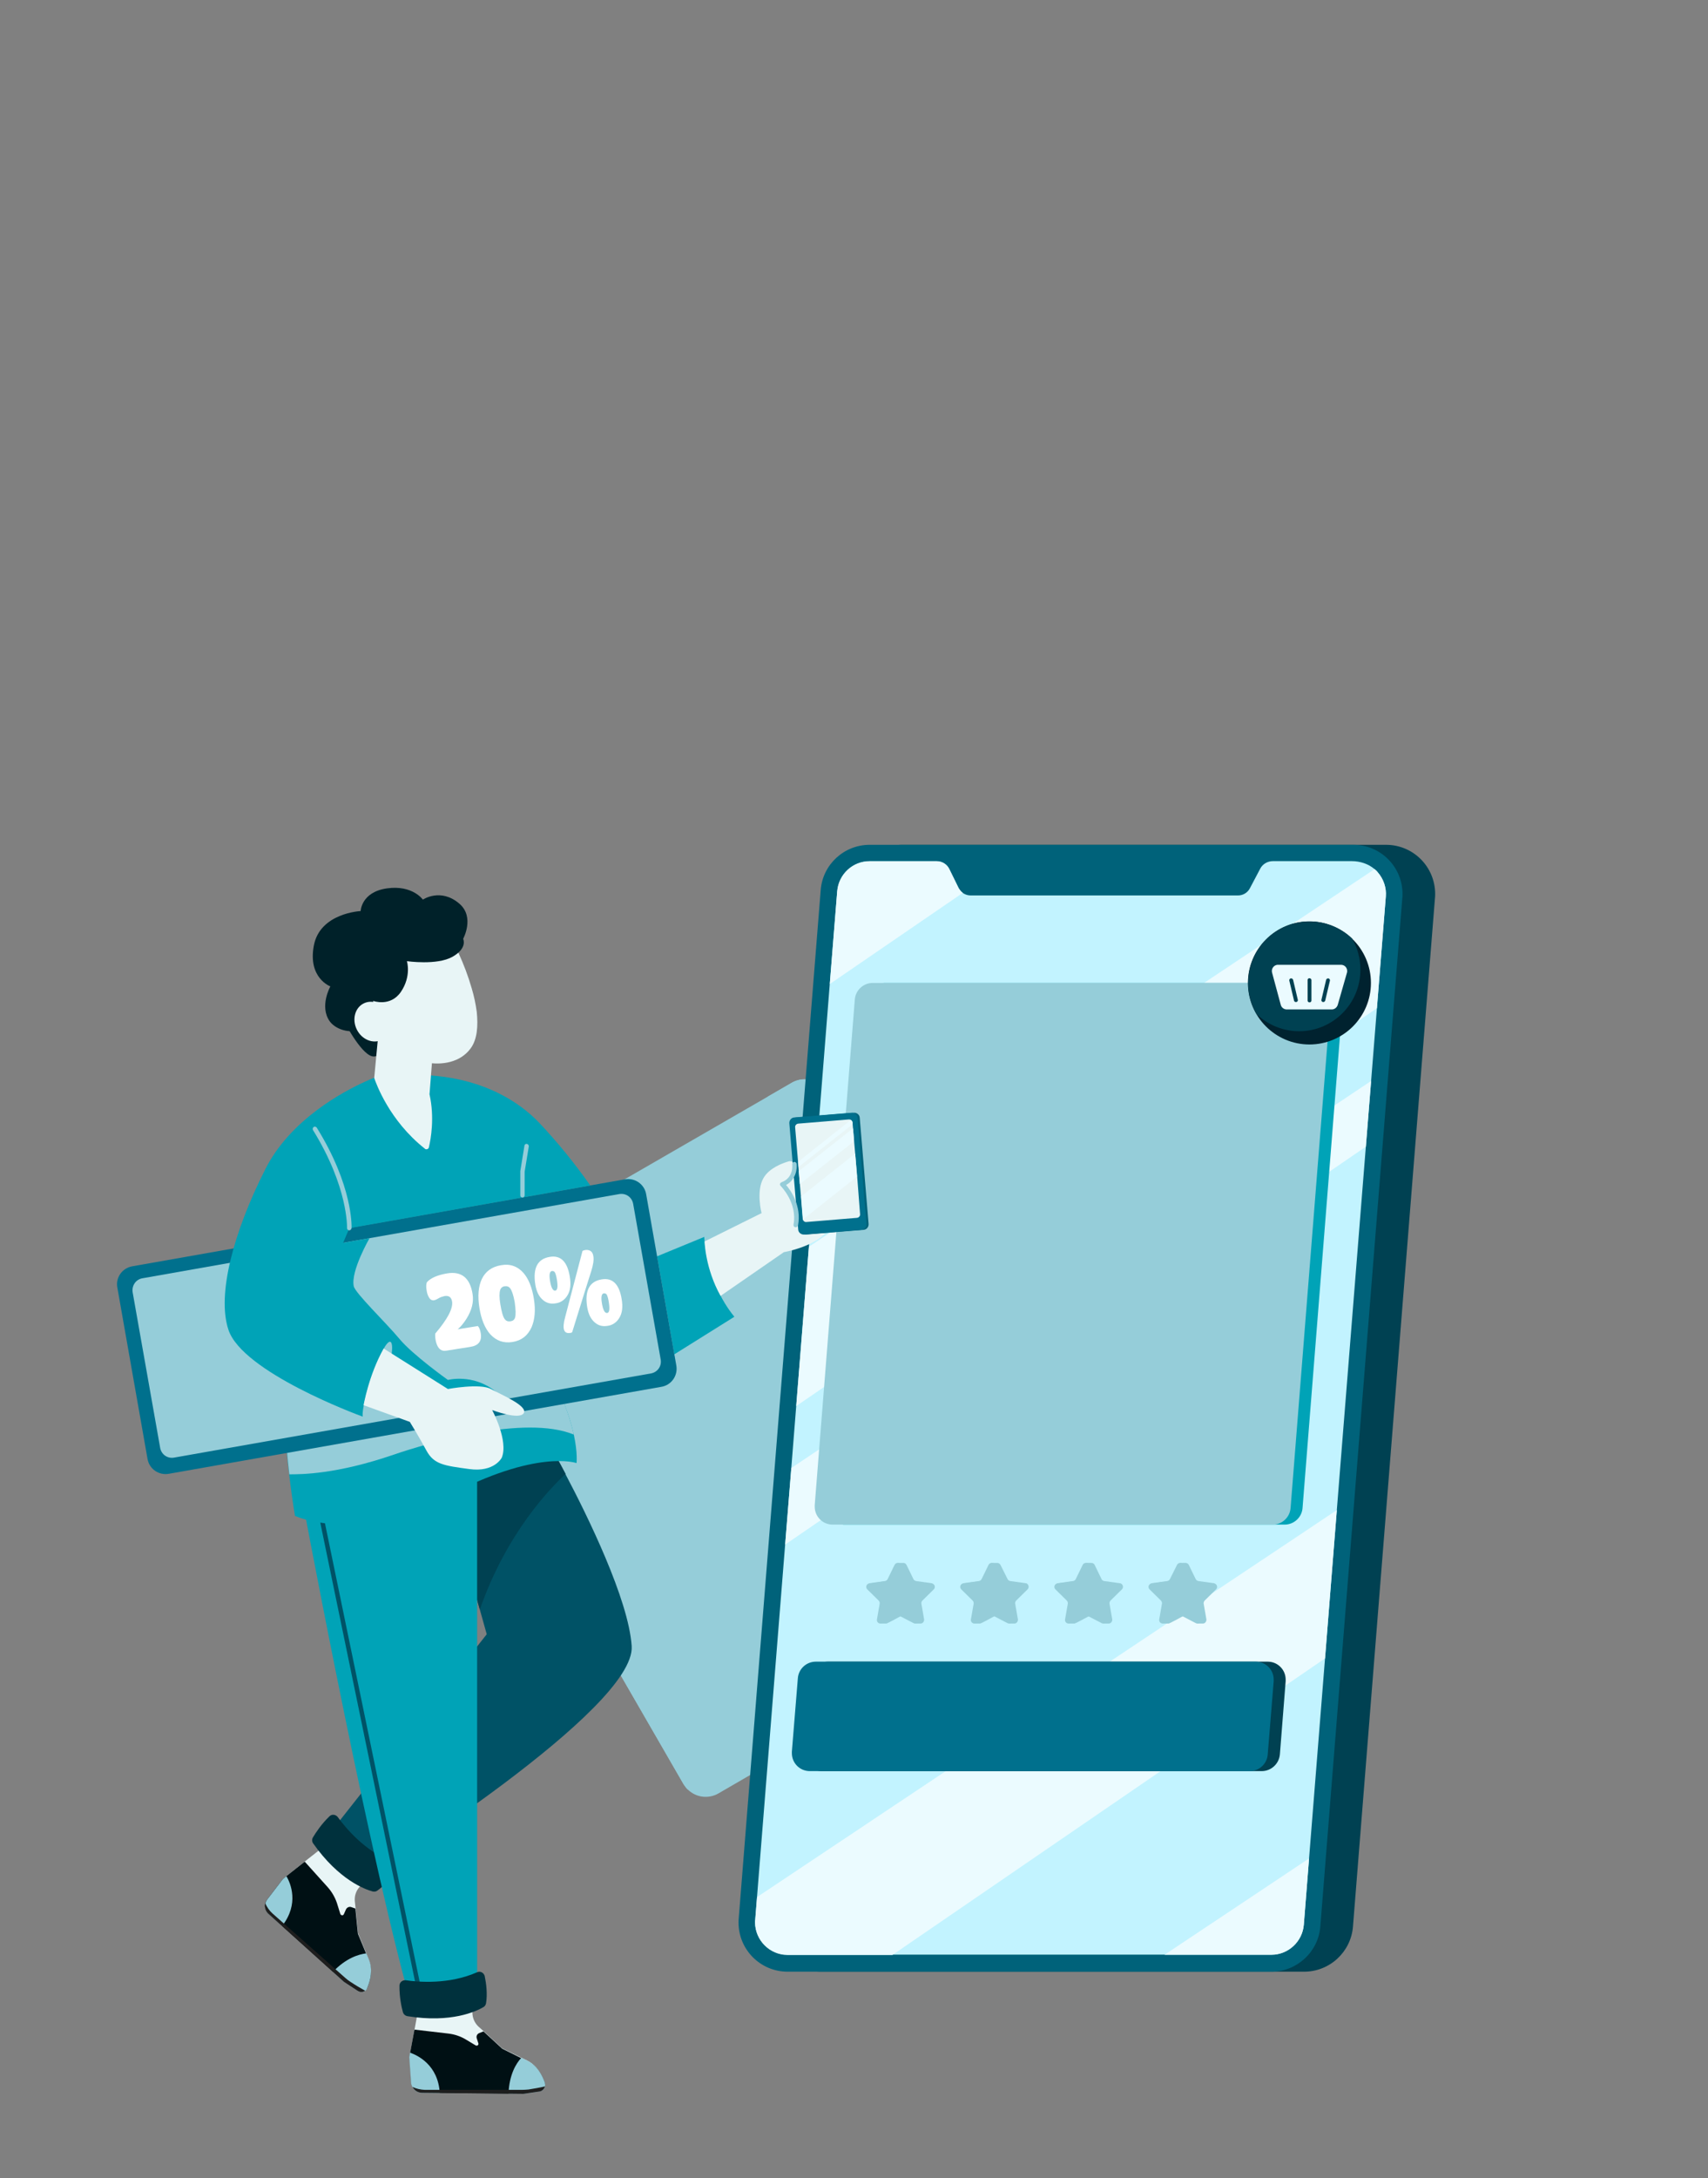<svg xmlns="http://www.w3.org/2000/svg" xmlns:xlink="http://www.w3.org/1999/xlink" id="Layer_2_00000045592799195806233690000007499330783662405781_" x="0px" y="0px" viewBox="0 0 941.5 1200" style="enable-background:new 0 0 941.5 1200;" xml:space="preserve"><rect x="0" y="0" width="941.5" height="1200" fill="#808080" stroke="none"/> <style type="text/css"> .st0{fill:#95CDD9;} .st1{fill:#004152;} .st2{fill:#00627A;} .st3{fill:#C2F3FF;} .st4{fill:#EBFBFF;} .st5{fill:#00708D;} .st6{fill:#00A3B7;} .st7{fill:#00222F;} .st8{fill:#E8F5F6;} .st9{fill:#001014;} .st10{fill:#1E1E1E;} .st11{fill:#005266;} .st12{fill:#00313D;} .st13{fill:#002129;} .st14{fill:#FFFFFF;} </style> <g> <path class="st0" d="M595.9,872.5L522.2,915l-35.7,20.6l-24.1,13.9L396,988c-5.4,3.1-12.2,2.3-16.7-2c-1-0.9-1.8-2-2.5-3.1 l-40.6-70.3L319.7,884l-10.3-17.9l-78-135c-3.9-6.7-1.6-15.3,5.1-19.2l0,0l186.6-107.7l13.3-7.7c2.5-1.4,5.4-2.1,8.2-1.8l0,0 c4.6,0.4,8.6,3,10.9,7l5.2,8.9l37.8,65.5l47.2,81.7l10.1,17.4l14,24.3l31.1,53.9C604.9,860.1,602.6,868.7,595.9,872.5z"></path> <path class="st0" d="M498.7,676L379.3,986c-1-0.9-1.8-2-2.5-3.1l-40.6-70.3l124.6-302L498.7,676z"></path> <path class="st0" d="M319.8,884l125-289.4c-2.9-0.3-5.8,0.4-8.2,1.8l-13.3,7.7l-113.9,262L319.8,884z"></path> <path class="st0" d="M595.9,872.5L522.2,915L570,799.5l31.1,53.9C604.9,860.1,602.6,868.7,595.9,872.5z"></path> <polygon class="st0" points="555.9,775.1 486.6,935.7 462.5,949.6 545.9,757.7 "></polygon> <path class="st1" d="M718.8,1086.2H452.2c-15,0-27.1-12.1-27.1-27.1c0-0.7,0-1.4,0.1-2.2l45.2-566.6c1.1-14.1,12.9-25,27-24.9H764 c15,0,27.1,12.1,27.1,27.1c0,0.7,0,1.4-0.1,2.2l-45.2,566.6C744.7,1075.3,733,1086.2,718.8,1086.2z"></path> <path class="st2" d="M700.8,1086.2H434.2c-15,0-27.1-12.1-27.1-27.1c0-0.7,0-1.4,0.1-2.2l45.2-566.6c1.1-14.1,12.9-24.9,27-24.9 H746c15,0,27.1,12.1,27.1,27.1c0,0.7,0,1.4-0.1,2.2l-45.2,566.6C726.7,1075.3,714.9,1086.2,700.8,1086.2z"></path> <path class="st3" d="M763.9,493.9l-4.9,61.5l-3.2,40.1l-2.9,36.1l-16,200.2l-6.5,81.7l-8.8,110.2l-2.9,36.6 c-0.8,9.3-8.6,16.5-17.9,16.5H434.2c-9.9,0-17.9-8-18-17.9c0-0.5,0-1,0.1-1.4l1-12.6l0,0l15.5-194.1l3.4-42.2l2.7-34l7-87.8 L457.4,542l4.1-51.1c0.8-9.3,8.5-16.5,17.8-16.5h37.1c2.9,0,5.6,1.7,6.9,4.3l5.1,10.4c1.2,2.6,3.8,4.2,6.7,4.2h147.3 c2.8,0,5.3-1.5,6.6-4l5.7-10.8c1.3-2.5,4-4.1,6.9-4.1h43.6c4.6,0,9.1,1.5,12.5,4.4c0.6,0.5,1.3,1.1,1.8,1.8 C762.7,484.3,764.3,489.1,763.9,493.9z"></path> <path class="st4" d="M763.9,493.9l-4.9,61.5L438.9,774.6l7-87.8l311.8-208c0.6,0.5,1.3,1.1,1.8,1.8 C762.7,484.3,764.3,489.1,763.9,493.9z"></path> <path class="st4" d="M736.9,831.9l-6.5,81.7L491.9,1077h-57.7c-9.9,0-17.9-8-18-17.9c0-0.5,0-1,0.1-1.4l1-12.6l0,0L736.9,831.9z"></path> <path class="st4" d="M721.6,1023.8l-2.9,36.6c-0.8,9.3-8.6,16.5-17.9,16.5h-58.9L721.6,1023.8z"></path> <path class="st4" d="M530.7,491.9l-73.3,50.2l4.1-51.1c0.8-9.3,8.5-16.5,17.8-16.5h37.1c3,0,5.7,1.7,6.9,4.4l5.1,10.4 C529.1,490.3,529.8,491.2,530.7,491.9z"></path> <polygon class="st4" points="755.8,595.5 752.9,631.7 432.8,850.9 436.2,808.7 "></polygon> <path class="st1" d="M695.5,975.7H453c-5.5,0-9.9-4.4-9.9-9.9c0-0.3,0-0.5,0-0.8l3.3-40.5c0.4-5.1,4.7-9.1,9.9-9.1h242.5 c5.5,0,9.9,4.4,9.9,9.9c0,0.3,0,0.5,0,0.8l-3.2,40.5C705,971.7,700.7,975.7,695.5,975.7z"></path> <path class="st5" d="M688.9,975.7H446.4c-5.5,0-9.9-4.4-9.9-9.9c0-0.3,0-0.5,0-0.8l3.3-40.5c0.4-5.1,4.7-9.1,9.9-9.1h242.5 c5.5,0,9.9,4.4,9.9,9.9c0,0.3,0,0.5,0,0.8l-3.3,40.5C698.4,971.7,694.1,975.7,688.9,975.7z"></path> <path class="st0" d="M513.6,872.2L505,871c-0.6-0.1-1.2-0.5-1.5-1.1l-3.8-7.8c-0.4-0.8-1.2-1.2-2-1.1c-1.3,0.1-3-0.4-3.7,1.1 l-3.8,7.8c-0.3,0.6-0.9,1-1.5,1.1l-8.6,1.2c-1.1,0.2-1.8,1.2-1.7,2.3c0.1,0.4,0.3,0.8,0.6,1.1l6.2,6.1c0.5,0.5,0.7,1.1,0.6,1.8 l-1.5,8.6c-0.2,1.1,0.5,2.1,1.6,2.3c0.1,0,0.3,0,0.4,0h2.1c0.2,0.4,8-4.1,8.4-4.2c0.9,0.3,7.9,4.6,8.8,4.2h1.7 c1.1,0.1,2-0.8,2.1-1.9c0-0.1,0-0.3,0-0.4l-1.5-8.6c-0.1-0.6,0.1-1.3,0.6-1.8l6.2-6.1c0.8-0.8,0.8-2,0-2.8 C514.4,872.5,514,872.3,513.6,872.2z"></path> <path class="st0" d="M565.5,872.2l-8.6-1.2c-0.6-0.1-1.2-0.5-1.5-1.1l-3.9-7.8c-0.4-0.7-1.1-1.2-2-1.1c-1.3,0.1-3.1-0.4-3.8,1.1 l-3.8,7.8c-0.3,0.6-0.9,1-1.5,1.1l-8.6,1.2c-1.1,0.2-1.8,1.2-1.7,2.3c0.1,0.4,0.3,0.8,0.6,1.1l6.2,6.1c0.5,0.5,0.7,1.1,0.6,1.8 l-1.5,8.6c-0.2,1.1,0.5,2.1,1.6,2.3c0.1,0,0.3,0,0.4,0h2.1c0.2,0.4,8-4.1,8.4-4.2c0.9,0.3,7.9,4.6,8.8,4.2h1.7 c1.1,0.1,2-0.8,2.1-1.9c0-0.1,0-0.3,0-0.4l-1.5-8.6c-0.1-0.6,0.1-1.3,0.6-1.8l6.2-6.1c0.8-0.8,0.8-2,0.1-2.8 C566.3,872.5,565.9,872.2,565.5,872.2z"></path> <path class="st0" d="M617.3,872.2l-8.6-1.2c-0.7-0.1-1.2-0.5-1.5-1.1l-3.8-7.8c-0.3-0.7-1-1.1-1.8-1.1c-1.4,0.1-3.2-0.5-3.9,1.1 l-3.8,7.8c-0.3,0.6-0.9,1-1.5,1.1l-8.6,1.2c-1.1,0.2-1.8,1.2-1.7,2.3c0.1,0.4,0.3,0.8,0.6,1.1l6.2,6.1c0.5,0.5,0.7,1.1,0.6,1.8 l-1.5,8.6c-0.2,1.1,0.5,2.1,1.6,2.3c0.1,0,0.3,0,0.4,0h2.1c0.2,0.4,8.1-4.1,8.4-4.2c0.9,0.3,7.9,4.6,8.8,4.2h1.7 c1.1,0.1,2-0.8,2.1-1.9c0-0.1,0-0.3,0-0.4l-1.5-8.6c-0.1-0.6,0.1-1.3,0.6-1.8l6.2-6.1c0.8-0.8,0.8-2,0.1-2.8 C618.2,872.5,617.8,872.2,617.3,872.2z"></path> <path class="st0" d="M670.3,875.6c0.8-0.8,0.8-2,0-2.8c-0.3-0.3-0.7-0.5-1.1-0.6l-8.6-1.2c-0.6-0.1-1.2-0.5-1.5-1.1l-3.8-7.8 c-0.8-1.6-2.6-1-3.9-1.1c-0.8,0-1.5,0.4-1.8,1.1l-3.8,7.8c-0.3,0.6-0.9,1-1.5,1.1l-8.6,1.2c-1.1,0.2-1.8,1.2-1.7,2.3 c0.1,0.4,0.3,0.8,0.6,1.1l6.2,6.1c0.5,0.5,0.7,1.1,0.6,1.8l-1.5,8.6c-0.2,1.1,0.5,2.1,1.6,2.3c0.1,0,0.3,0,0.4,0h2.1 c0.2,0.4,8-4.1,8.4-4.2c0.4,0.1,8.2,4.5,8.4,4.2h2.1c1.1,0.1,2-0.8,2.1-1.9c0-0.1,0-0.3,0-0.4l-1.5-8.6c-0.1-0.6,0.1-1.3,0.6-1.8 L670.3,875.6z"></path> <path class="st6" d="M708.1,839.9H465.6c-5.5,0-9.9-4.4-9.9-9.9c0-0.3,0-0.5,0-0.8l22.1-278.6c0.4-5.1,4.7-9.1,9.9-9.1h242.5 c5.5,0,9.9,4.4,9.9,9.9c0,0.3,0,0.5,0,0.8L718,830.8C717.6,835.9,713.3,839.9,708.1,839.9z"></path> <path class="st0" d="M701.6,839.9H459c-5.5,0-9.9-4.4-9.9-9.9c0-0.3,0-0.5,0-0.8l22.1-278.6c0.4-5.1,4.7-9.1,9.9-9.1h242.5 c5.5,0,9.9,4.4,9.9,9.9c0,0.3,0,0.5,0,0.8l-22.1,278.6C711,835.9,706.7,839.9,701.6,839.9z"></path> <path class="st7" d="M755.7,541.5c0,18.7-15.2,33.9-33.9,33.9s-33.9-15.2-33.9-33.9s15.2-33.9,33.9-33.9c8.7,0,17.1,3.4,23.4,9.4 C751.9,523.4,755.7,532.2,755.7,541.5z"></path> <path class="st1" d="M749.9,534.2c0,18.7-15.1,33.9-33.8,33.9c-8.7,0-17.1-3.4-23.4-9.4c-9.5-16.1-4.1-36.9,12-46.4 c13-7.7,29.6-5.8,40.6,4.7C748.3,522.2,749.9,528.1,749.9,534.2z"></path> <path class="st4" d="M734.1,556.1h-24.8c-1.5,0-2.9-1-3.3-2.5l-4.8-17.8c-0.5-1.8,0.6-3.7,2.4-4.2c0.3-0.1,0.6-0.1,0.9-0.1h34.7 c1.9,0,3.4,1.5,3.4,3.4c0,0.3,0,0.6-0.1,0.9l-5.1,17.8C736.9,555.1,735.6,556.1,734.1,556.1z"></path> <path class="st1" d="M711.5,539L711.5,539c0.6-0.1,1.1,0.2,1.3,0.8l2.6,11c0.1,0.5-0.2,1.1-0.8,1.2h-0.1c-0.5,0.1-1.1-0.2-1.2-0.8 l-2.6-11C710.6,539.7,710.9,539.1,711.5,539z"></path> <path class="st1" d="M721.8,538.9L721.8,538.9c0.6,0,1.1,0.5,1.1,1v11.3c0,0.6-0.5,1-1,1h-0.1c-0.6,0-1-0.5-1-1v-11.3 C720.8,539.3,721.2,538.9,721.8,538.9z"></path> <path class="st1" d="M729.2,552L729.2,552c-0.6-0.1-0.9-0.7-0.8-1.2l2.6-11c0.1-0.5,0.7-0.9,1.2-0.8h0.1c0.5,0.1,0.9,0.7,0.8,1.2 l-2.6,11C730.3,551.8,729.8,552.1,729.2,552z"></path> <path class="st0" d="M496.8,862.1l3.8,7.8c0.3,0.6,0.9,1,1.5,1.1l8.6,1.2c1.1,0.2,1.8,1.2,1.7,2.3c-0.1,0.4-0.3,0.8-0.6,1.1 l-6.2,6.1c-0.5,0.5-0.7,1.1-0.6,1.8l1.5,8.6c0.2,1.1-0.5,2.1-1.6,2.3c-0.4,0.1-0.9,0-1.3-0.2l-7.7-4c-0.6-0.3-1.3-0.3-1.9,0l-7.7,4 c-1,0.5-2.2,0.1-2.7-0.8c-0.2-0.4-0.3-0.8-0.2-1.3l1.5-8.6c0.1-0.6-0.1-1.3-0.6-1.8l-6.2-6.1c-0.8-0.8-0.8-2,0-2.8 c0.3-0.3,0.7-0.5,1.1-0.6l8.6-1.2c0.6-0.1,1.2-0.5,1.5-1.1l3.8-7.8c0.5-1,1.7-1.4,2.7-0.9C496.3,861.4,496.6,861.7,496.8,862.1z"></path> <path class="st0" d="M548.6,862.1l3.8,7.8c0.3,0.6,0.9,1,1.5,1.1l8.6,1.2c1.1,0.2,1.8,1.2,1.7,2.3c-0.1,0.4-0.3,0.8-0.6,1.1 l-6.2,6.1c-0.5,0.5-0.7,1.1-0.6,1.8l1.5,8.6c0.2,1.1-0.5,2.1-1.6,2.3c-0.4,0.1-0.9,0-1.3-0.2l-7.7-4c-0.6-0.3-1.3-0.3-1.9,0l-7.7,4 c-1,0.5-2.2,0.1-2.7-0.8c-0.2-0.4-0.3-0.8-0.2-1.3l1.5-8.6c0.1-0.6-0.1-1.3-0.6-1.8l-6.2-6.1c-0.8-0.8-0.8-2,0-2.8 c0.3-0.3,0.7-0.5,1.1-0.6l8.6-1.2c0.6-0.1,1.2-0.5,1.5-1.1l3.8-7.8c0.5-1,1.7-1.4,2.7-0.9C548.1,861.4,548.4,861.7,548.6,862.1z"></path> <path class="st0" d="M600.5,862.1l3.8,7.8c0.3,0.6,0.9,1,1.5,1.1l8.6,1.2c1.1,0.2,1.8,1.2,1.7,2.3c-0.1,0.4-0.3,0.8-0.6,1.1 l-6.2,6.1c-0.5,0.5-0.7,1.1-0.6,1.8l1.5,8.6c0.2,1.1-0.5,2.1-1.6,2.3c-0.4,0.1-0.9,0-1.3-0.2l-7.7-4c-0.6-0.3-1.3-0.3-1.9,0l-7.7,4 c-1,0.5-2.2,0.1-2.7-0.8c-0.2-0.4-0.3-0.8-0.2-1.3l1.5-8.6c0.1-0.6-0.1-1.3-0.6-1.8l-6.2-6.1c-0.8-0.8-0.8-2,0-2.8 c0.3-0.3,0.7-0.5,1.1-0.6l8.6-1.2c0.6-0.1,1.2-0.5,1.5-1.1l3.8-7.8c0.5-1,1.7-1.4,2.7-0.9C600,861.4,600.3,861.7,600.5,862.1z"></path> <path class="st0" d="M652.4,862.1l3.8,7.8c0.3,0.6,0.9,1,1.5,1.1l8.6,1.2c1.1,0.2,1.8,1.2,1.7,2.3c-0.1,0.4-0.3,0.8-0.6,1.1 l-6.2,6.1c-0.5,0.5-0.7,1.1-0.6,1.8l1.5,8.6c0.2,1.1-0.5,2.1-1.6,2.3c-0.4,0.1-0.9,0-1.3-0.2l-7.7-4c-0.6-0.3-1.3-0.3-1.9,0l-7.7,4 c-1,0.5-2.2,0.1-2.7-0.8c-0.2-0.4-0.3-0.8-0.2-1.3l1.5-8.6c0.1-0.6-0.1-1.3-0.6-1.8l-6.2-6.1c-0.8-0.8-0.8-2,0-2.8 c0.3-0.3,0.7-0.5,1.1-0.6l8.6-1.2c0.6-0.1,1.2-0.5,1.5-1.1l3.9-7.8c0.5-1,1.7-1.4,2.7-0.9C651.9,861.4,652.2,861.7,652.4,862.1z"></path> <path class="st8" d="M300.3,1147.4c0.7,1.9-0.3,4-2.2,4.6c-0.2,0.1-0.5,0.1-0.7,0.2l-8.8,1.3l-55.8-0.6c-3.2,0-5.8-2.5-6.1-5.7 l-1-13.9l2.6-14.4l0.2-0.8l2.7-14.7l29.3,0.8l-0.1,4.5c0,2.9,1.2,5.7,3.3,7.7l2.8,2.5l7.5,6.9l2.8,2.6c0,0,4.9,2.4,13.9,6.8 C296.1,1137.9,298.9,1143.5,300.3,1147.4z"></path> <path class="st9" d="M300.4,1149.4c-0.4,1.5-1.6,2.6-3.1,2.8l-8.8,1.3l-8.2-0.1l-37.8-0.4l-9.8-0.1c-2.2,0-4.3-1.2-5.3-3.2l0,0 c-0.4-0.8-0.7-1.6-0.7-2.5l-1-13.9l0.4-2.5l2.2-11.9l0.2-0.8l18.8,2.2c3.3,0.4,6.6,1.5,9.4,3.2l5.5,3.3c0.5,0.3,1.1,0.1,1.4-0.3 c0.1-0.2,0.2-0.5,0.1-0.8l-0.9-2.8c-0.4-1.2,0.2-2.4,1.4-2.9l2.3-0.9l7.5,6.9l2.8,2.6l10.7,5.3l3.2,1.6c5.6,2.7,8.4,8.3,9.8,12.2 C300.5,1148.1,300.6,1148.8,300.4,1149.4z"></path> <path class="st0" d="M300.4,1149.4c-0.4,1.5-1.6,2.6-3.1,2.8l-8.8,1.3l-8.2-0.1c0.4-10.5,4.2-16.7,7.1-19.8l3.2,1.6 c5.6,2.7,8.4,8.3,9.8,12.2C300.5,1148.1,300.6,1148.7,300.4,1149.4z"></path> <path class="st0" d="M242.4,1153l-9.8-0.1c-2.2,0-4.3-1.2-5.3-3.2l0,0c-0.4-0.8-0.7-1.6-0.7-2.5l-1-13.9l0.4-2.5 C230.1,1132.2,241.5,1137.5,242.4,1153z"></path> <path class="st10" d="M300.4,1149.4c-0.4,1.5-1.6,2.6-3.1,2.8l-8.8,1.3l-55.8-0.6c-2.2,0-4.3-1.2-5.3-3.2c2.1,1,4.5,1.5,6.8,1.6 h53.4c1.2,0,2.4-0.1,3.7-0.2C294.3,1150.6,297.4,1150.1,300.4,1149.4z"></path> <path class="st8" d="M202.6,1095.2c-0.8,1.9-2.9,2.7-4.7,2c-0.2-0.1-0.5-0.2-0.7-0.4l-7.5-4.9l-41.5-37.4c-2.4-2.1-2.7-5.8-0.8-8.3 l8.5-11.1l11.5-9.1l0.6-0.5l11.8-9.3l21.4,20l-3,3.3c-2,2.2-2.9,5.1-2.6,8l0.4,3.7l1,10.1l0.4,3.8c0,0,2.1,5,5.9,14.4 C205.7,1085.2,204.1,1091.3,202.6,1095.2z"></path> <path class="st9" d="M201.3,1096.7c-1.3,0.9-2.9,0.9-4.2,0l-7.5-4.9l-6.1-5.5l-28.1-25.3l-7.3-6.5c-1.7-1.5-2.4-3.8-1.9-5.9l0,0 c0.2-0.9,0.6-1.7,1.1-2.3l8.5-11.1l2-1.6l9.5-7.5l0.7-0.5l12.7,14.1c2.2,2.5,3.9,5.4,5,8.6l1.9,6.1c0.2,0.5,0.7,0.8,1.3,0.7 c0.3-0.1,0.5-0.3,0.6-0.5l1.2-2.7c0.5-1.1,1.8-1.7,2.9-1.3l2.3,0.8l1,10.1l0.4,3.8c0,0,1.6,3.9,4.6,11.1c0.4,1,0.9,2.1,1.4,3.3 c2.4,5.7,0.8,11.8-0.8,15.6C202.3,1095.8,201.9,1096.3,201.3,1096.7z"></path> <path class="st0" d="M201.3,1096.7c-1.3,0.9-2.9,0.9-4.2,0l-7.5-4.9l-6.1-5.5c7.2-7.6,14.2-9.7,18.4-10.2c0.4,1,0.9,2.1,1.4,3.3 c2.4,5.7,0.8,11.8-0.8,15.6C202.3,1095.8,201.9,1096.3,201.3,1096.7z"></path> <path class="st0" d="M155.5,1061l-7.3-6.5c-1.7-1.5-2.4-3.8-1.9-5.9l0,0c0.2-0.9,0.6-1.7,1.1-2.3l8.5-11.1l2-1.6 C160.1,1037.3,165.1,1048.8,155.5,1061z"></path> <path class="st10" d="M201.3,1096.7c-1.3,0.9-2.9,0.9-4.2,0l-7.5-4.9l-41.5-37.4c-1.7-1.5-2.4-3.8-1.9-5.9c1,2.2,2.3,4.1,4.1,5.7 l40,35.4c0.9,0.8,1.9,1.6,2.9,2.2C195.9,1093.6,198.6,1095.2,201.3,1096.7z"></path> <path class="st0" d="M388.3,681.5c0,0,16.4,8.7,16.6,44C404.9,725.5,387.1,705.9,388.3,681.5z"></path> <path class="st6" d="M362.2,692.1l26-10.7c0,0,0.7,24.5,16.6,44l-33.1,20.7L362.2,692.1z"></path> <path class="st0" d="M317.8,806c0,0,1.3,1.8-9,3.2s-29.9,1.1-29.9,1.1l8.4-14.4C287.3,795.8,313.4,795.1,317.8,806z"></path> <path class="st11" d="M206.3,1031.7l-23.3-23.3l2.5-3.2l82.8-104.9l-3.8-13.6l-20.6-73.4l16.8-3.9l44-10.2c0,0,2.8,5,7,12.9 c11.9,22.5,34.8,69,36.5,94.7C350.6,941.5,206.3,1031.7,206.3,1031.7z"></path> <path class="st12" d="M186.1,1000.9c4.1,5.7,14.8,18.8,30.7,25.2c1.5,0.6,2.3,2.4,1.7,3.9c-0.1,0.2-0.2,0.4-0.3,0.6 c-2.2,3.2-5.9,7.9-10.3,11c-0.7,0.5-1.6,0.6-2.5,0.4c-4.4-1.2-18.7-6.5-32.8-26.5c-0.7-1-0.7-2.3-0.1-3.3c1.5-2.5,4.7-7.4,9.1-11.6 c1.2-1.2,3.1-1.1,4.3,0.1C185.9,1000.7,186,1000.8,186.1,1000.9z"></path> <path class="st1" d="M311.8,812c-8.1,7.4-32.6,32.4-47.3,74.7l-20.6-73.4l16.8-3.9l44-10.2C304.8,799.1,307.6,804,311.8,812z"></path> <path class="st6" d="M166,822.7c0,0,32.9,177.5,57.6,270.5c0,0,23.4,3.2,39.4-4.3V806.7L166,822.7z"></path> <path class="st11" d="M230.5,1095.1c-0.6,0-1.1-0.4-1.2-1l-53.6-259.4c-0.1-0.7,0.3-1.3,1-1.4c0.6-0.1,1.2,0.3,1.4,0.9l53.6,259.4 c0.1,0.7-0.3,1.3-0.9,1.4C230.7,1095.1,230.6,1095.1,230.5,1095.1z"></path> <path class="st6" d="M317.8,806c0,0-22.2-7.9-71.7,18.5s-83.5,10.6-83.5,10.6c-1.2-7.3-2.3-15-3.2-22.9c-1-8.7-1.8-17.6-2.4-26.6 c-4.1-59.6-0.8-120.1-0.8-120.1L288.7,699c0,0,1.3,27,13.1,54.1c1,2.3,2.1,4.7,3.3,7c6.3,12.5,9.5,22.6,11.2,30.2 C318.5,800.5,317.8,806,317.8,806z"></path> <path class="st0" d="M316.3,790.3c-27-11.1-80.4,4.6-99.4,11.1c-31.4,10.8-50.8,10.8-57.4,10.8c-1-8.7-1.8-17.6-2.4-26.6l-0.5-16.2 L301.9,753c1,2.3,2.1,4.7,3.3,7C311.4,772.5,314.6,782.7,316.3,790.3z"></path> <path class="st5" d="M72.9,697.6l271.5-47.9c5.6-1,10.9,2.7,11.8,8.3l16.6,94.2c1,5.6-2.7,10.9-8.3,11.8L93.1,811.9 c-5.6,1-10.9-2.7-11.8-8.3l-16.6-94.2C63.6,703.9,67.3,698.6,72.9,697.6z"></path> <path class="st0" d="M78.5,704.2l262.9-46.4c3.6-0.6,6.9,1.7,7.6,5.3l15.2,85.9c0.6,3.6-1.7,6.9-5.3,7.6L95.9,803 c-3.6,0.6-6.9-1.7-7.6-5.3l-15.2-85.9C72.6,708.2,74.9,704.8,78.5,704.2z"></path> <path class="st6" d="M189,684.7l14.7-2.6c0,0-10.5,18.2-8.7,26.5c0.9,3.9,17.9,20.2,25.2,29s26.7,22.6,26.7,22.6s13.7-3.6,25.9,6.1 s-51,11.1-51,11.1L166,722.8L189,684.7z"></path> <path class="st6" d="M214.9,739.2l0.2,0.1L200,780.4h-0.1c-3.1-1.1-66.4-24.6-74-47.9c-6.4-19.3,2.8-53.8,20.4-88.5 c13.8-27.3,43-42.7,54.9-48.1c3.2-1.5,5.2-2.2,5.2-2.2c12.5-1.8,23.8-2,34-1c26.2,2.6,44.9,13.4,56.7,25.7 c10.3,10.9,19.7,22.5,28.3,34.7l-132.8,23.5c0,0-10,22.4-12,33.5C178.6,720.8,212,737.7,214.9,739.2z"></path> <path class="st0" d="M212.6,758.3c-3.6,9.7-10.3,23.7-12.2,23s1.7-15.9,5.4-25.6s7.5-17.2,9.4-16.5 C217,740,216.3,748.6,212.6,758.3z"></path> <path class="st0" d="M192.5,677.8L192.5,677.8c-0.7,0-1.2-0.6-1.2-1.3l0,0c0-0.2,0.7-22.5-18.8-54c-0.3-0.6-0.1-1.3,0.5-1.7 c0.5-0.3,1.2-0.1,1.6,0.4c20,32.2,19.2,54.4,19.2,55.4C193.6,677.3,193.1,677.8,192.5,677.8z"></path> <path class="st0" d="M288,659.7c-0.7,0-1.2-0.5-1.2-1.2l0,0v-13.1c0-0.1,0-0.1,0-0.2l2.3-14.1c0.1-0.7,0.8-1.1,1.4-0.9 c0.6,0.1,1,0.7,1,1.3l-2.3,14v13C289.2,659.1,288.7,659.7,288,659.7z"></path> <path class="st13" d="M190.1,563.4c0,0,9.9,19.2,16.2,18.6c6.3-0.6,8.8-10.9,8.8-10.9l-7.4-12.2L190.1,563.4z"></path> <path class="st8" d="M236.8,603c2.8,12.8,0.7,24.5-0.4,29.1c-0.2,0.8-1,1.2-1.7,1c-0.2,0-0.4-0.1-0.5-0.3 c-19.7-15.5-26.9-36.1-27.8-38.6c-0.1-0.2-0.1-0.4-0.1-0.6l1.7-18l0.8-8.3c0.1-0.6,0.5-1.2,1.2-1.3c1.4-0.3,2.8-0.4,4.2-0.5 c9.3-0.3,16.1,4.2,20.1,8.1c1.5,1.5,2.9,3.1,4.1,4.8c0.2,0.3,0.3,0.6,0.2,0.9l-1.1,14l-0.7,9.1C236.7,602.7,236.7,602.9,236.8,603z "></path> <path class="st8" d="M259.4,577.6c-11.2,15.2-40.2,7.5-47-7.2s-13.5-31.3-13.5-31.3s32.7-33.2,53.8-14.2c2.9,6.3,5.4,12.9,7.3,19.5 c1.3,4.3,2.2,8.6,2.8,13C263.6,565.2,263.1,572.6,259.4,577.6z"></path> <path class="st13" d="M205.7,551.4c0,0,9.5,3.5,15.3-5c5.9-8.7,3.3-16.9,3.3-16.9s16.6,2.4,25.1-2.4c8.5-4.8,5.9-9.9,5.9-9.9 s6.5-11.9-2-19.3c-10.4-9-20.2-2.3-20.2-2.3s-5.7-8.2-19.8-6.2c-14.2,2-14.5,12.5-14.5,12.5s-22.4,1-25.8,19 c-3.4,17.9,9.1,22.5,9.1,22.5s-6.2,11.1-0.3,19.3C187.8,570.8,208.2,571.8,205.7,551.4z"></path> <ellipse transform="matrix(0.896 -0.445 0.445 0.896 -228.839 150.075)" class="st8" cx="205.3" cy="562.6" rx="9.8" ry="11.2"></ellipse> <path class="st12" d="M223.6,1090.9c6.9,1,23.8,2.5,39.4-4.4c1.5-0.7,3.3,0,4,1.6c0.1,0.2,0.2,0.4,0.2,0.6c0.8,3.8,1.6,9.8,0.7,15 c-0.2,0.9-0.7,1.6-1.4,2c-3.9,2.3-17.7,8.9-41.9,5c-1.2-0.2-2.2-1.1-2.5-2.2c-0.8-2.8-2-8.5-1.9-14.6c0-1.7,1.4-3,3.1-3 C223.4,1090.8,223.5,1090.8,223.6,1090.9z"></path> <path class="st8" d="M211.5,742.9l35.4,22.3c0,0,17.7-3.3,23.7,0s20.5,9.3,18.1,13.3s-17.4-1.7-17.4-1.7s9.1,16.9,5.3,26.2 c0,0-4,8.2-17.9,6.3s-19.5-2.5-23.7-10.3s-9.1-15.7-9.1-15.7l-25.5-9.2C200.5,774.2,203.1,757.8,211.5,742.9z"></path> <path class="st8" d="M467.7,647.9c-0.8,7.8-4.9,22.7-12.3,31c-7.5,8.3-23.3,10.9-23.3,10.9l-34.9,24.1c-8.5-15.1-8.8-30-8.8-30 l31.4-15.6c0,0-3.2-12.1,1.1-19.4c3.2-5.5,10.4-8.1,13.8-9.1c1.3-0.4,2.7,0.3,3.2,1.5c2.3-2.8,4.5-5.6,6.3-8.1 c8.3-11.2,19.5-12.6,22.3-11.3C470.4,623.7,468.5,640.1,467.7,647.9z"></path> <path class="st2" d="M439,615.6l31.7-2.6c1.6-0.1,3.1,1.1,3.2,2.7l4.9,58.6c0.1,1.6-1.1,3.1-2.7,3.2l-31.7,2.6 c-1.6,0.1-3.1-1.1-3.2-2.7l-4.9-58.6C436.2,617.2,437.4,615.7,439,615.6z"></path> <path class="st5" d="M437.8,615.6l31.7-2.6c1.6-0.1,3.1,1.1,3.2,2.7l4.9,58.6c0.1,1.6-1.1,3.1-2.7,3.2l-31.7,2.6 c-1.6,0.1-3.1-1.1-3.2-2.7l-4.9-58.6C435,617.2,436.2,615.7,437.8,615.6z"></path> <path class="st8" d="M474.1,668.9c0.1,1-0.7,1.9-1.7,2l-27.9,2.3c-0.9,0.1-1.7-0.5-2-1.4c0-0.1,0-0.2,0-0.3l-1-12.4l-0.6-6.9 l-0.6-7.1l-0.2-2.3l-0.2-2.9l-1.6-18.9c-0.1-1,0.7-1.9,1.7-2l0,0l27.9-2.3c0.4,0,0.7,0,1,0.2c0.6,0.3,0.9,0.9,1,1.5l0.1,0.8 l0.2,2.3l0.6,7.1l0.6,6.9l1.1,12.6L474.1,668.9z"></path> <polygon class="st4" points="470.8,628.7 440.9,652.3 440.3,645.2 470.2,621.6 "></polygon> <path class="st4" d="M470,619.3l-29.8,23.6L440,640l29-23c0.6,0.3,0.9,0.9,1,1.5V619.3z"></path> <path class="st4" d="M472.4,648.2l-29.8,23.6c0-0.1,0-0.2,0-0.3l-1-12.4l29.8-23.6L472.4,648.2z"></path> <path class="st0" d="M438.6,676.1c-0.7,0-1.2-0.5-1.2-1.2c0-0.1,0-0.1,0-0.2c2.3-12.1-7-21.3-7.1-21.4c-0.5-0.5-0.5-1.2,0-1.7 c0.1-0.1,0.3-0.2,0.5-0.3c6.8-2.5,5.9-9.5,5.9-9.8c-0.1-0.7,0.4-1.3,1-1.4c0.7-0.1,1.3,0.4,1.4,1c0.4,2.9-0.4,8.8-5.8,11.7 c2.7,3.1,8.6,11.6,6.6,22.3C439.7,675.6,439.2,676.1,438.6,676.1z"></path> <path class="st8" d="M207.7,575.4L207.7,575.4v1.1V575.4z"></path> <path class="st14" d="M241.8,715.2c-0.8,0.5-1.6,0.9-2.5,1.1c-1.1,0.2-2.1-0.3-2.8-1.5c-0.7-1.1-1.1-2.4-1.3-3.7 c-0.4-2.1-0.3-3.7,0.1-4.7c2.1-2.4,5.9-4,11.2-4.9c7.9-1.3,12.6,2.5,14,11.4c0.7,4.4-0.4,8.8-3.3,13.5c-1.6,2.5-3.2,4.5-4.9,5.9 l11.1-1.8c0.8,0.8,1.3,2.2,1.6,4c0.7,4.3-1.2,6.8-5.8,7.5l-13.3,2.1c-2.6,0.4-4.4-1-5.4-4.3c-0.5-1.6-0.7-3.4-0.6-5.1 c6.8-8,9.9-13.9,9.3-17.7c-0.4-2.4-1.8-3.4-4.2-3C243.8,714.3,242.8,714.6,241.8,715.2z"></path> <path class="st14" d="M288.5,701.2c2.9,3.3,4.8,8.1,5.8,14.4c1,6.2,0.5,11.4-1.3,15.6c-2.1,4.6-5.5,7.3-10.5,8.1 c-4.9,0.8-9-0.7-12.3-4.3c-2.9-3.3-4.9-8.1-5.9-14.3c-1.1-6.7-0.6-12.1,1.3-16.1c2-4.2,5.6-6.8,10.6-7.6 C281.2,696.1,285.3,697.6,288.5,701.2z M281.2,709.7c-0.7-0.9-1.7-1.3-3-1.1c-1.2,0.1-2.2,1-2.5,2.1c-0.5,1.6-0.5,4.1,0.1,7.8 c0.7,4.3,1.5,7.1,2.5,8.3c0.7,0.9,1.7,1.3,3.1,1.1c1.3-0.2,2.1-0.8,2.5-2c0.5-1.6,0.4-4.5-0.2-8.7C283,713.5,282.2,711,281.2,709.7 z"></path> <path class="st14" d="M299,715.9c-2-1.8-3.3-4.5-3.9-8.1c-1.5-9.2,1.2-14.3,8-15.4c6-1,9.7,2.7,11,11c0.7,4.2,0.3,7.6-1.3,10.2 c-1.4,2.4-3.8,4.1-6.5,4.4C303.5,718.5,301,717.8,299,715.9z M307,705.1c-0.3-2-0.7-3.3-1.1-4.1c-0.3-0.6-1-0.9-1.7-0.8 c-1.2,0.2-1.6,2-1,5.5c0.6,3.7,1.6,5.5,2.9,5.3C307.3,710.8,307.6,708.9,307,705.1L307,705.1z M321.1,689.1 c0.9-0.4,1.8-0.6,2.7-0.5c1.9,0.2,3,1.3,3.3,3.6c0.3,1.9-0.1,4.6-1.2,8.1l-3.6,11.4c-2.2,7-4.5,14.4-6.9,22.2 c-0.2,0.2-0.6,0.4-1.1,0.4c-3.6,0.6-4.5-2.3-2.8-8.6L321.1,689.1z M327.6,728.3c-2-1.8-3.3-4.5-3.9-8.1c-1.5-9.2,1.2-14.3,8-15.4 c6-1,9.7,2.7,11,11c0.7,4.2,0.3,7.6-1.3,10.2c-1.4,2.4-3.8,4.1-6.5,4.4C332.1,730.9,329.6,730.2,327.6,728.3L327.6,728.3z M335.6,717.4c-0.3-2-0.7-3.3-1.1-4.1c-0.3-0.6-1-0.9-1.7-0.8c-1.2,0.2-1.6,2-1,5.5c0.6,3.7,1.6,5.5,2.9,5.3 C335.9,723.2,336.2,721.2,335.6,717.4L335.6,717.4z"></path> </g> </svg>